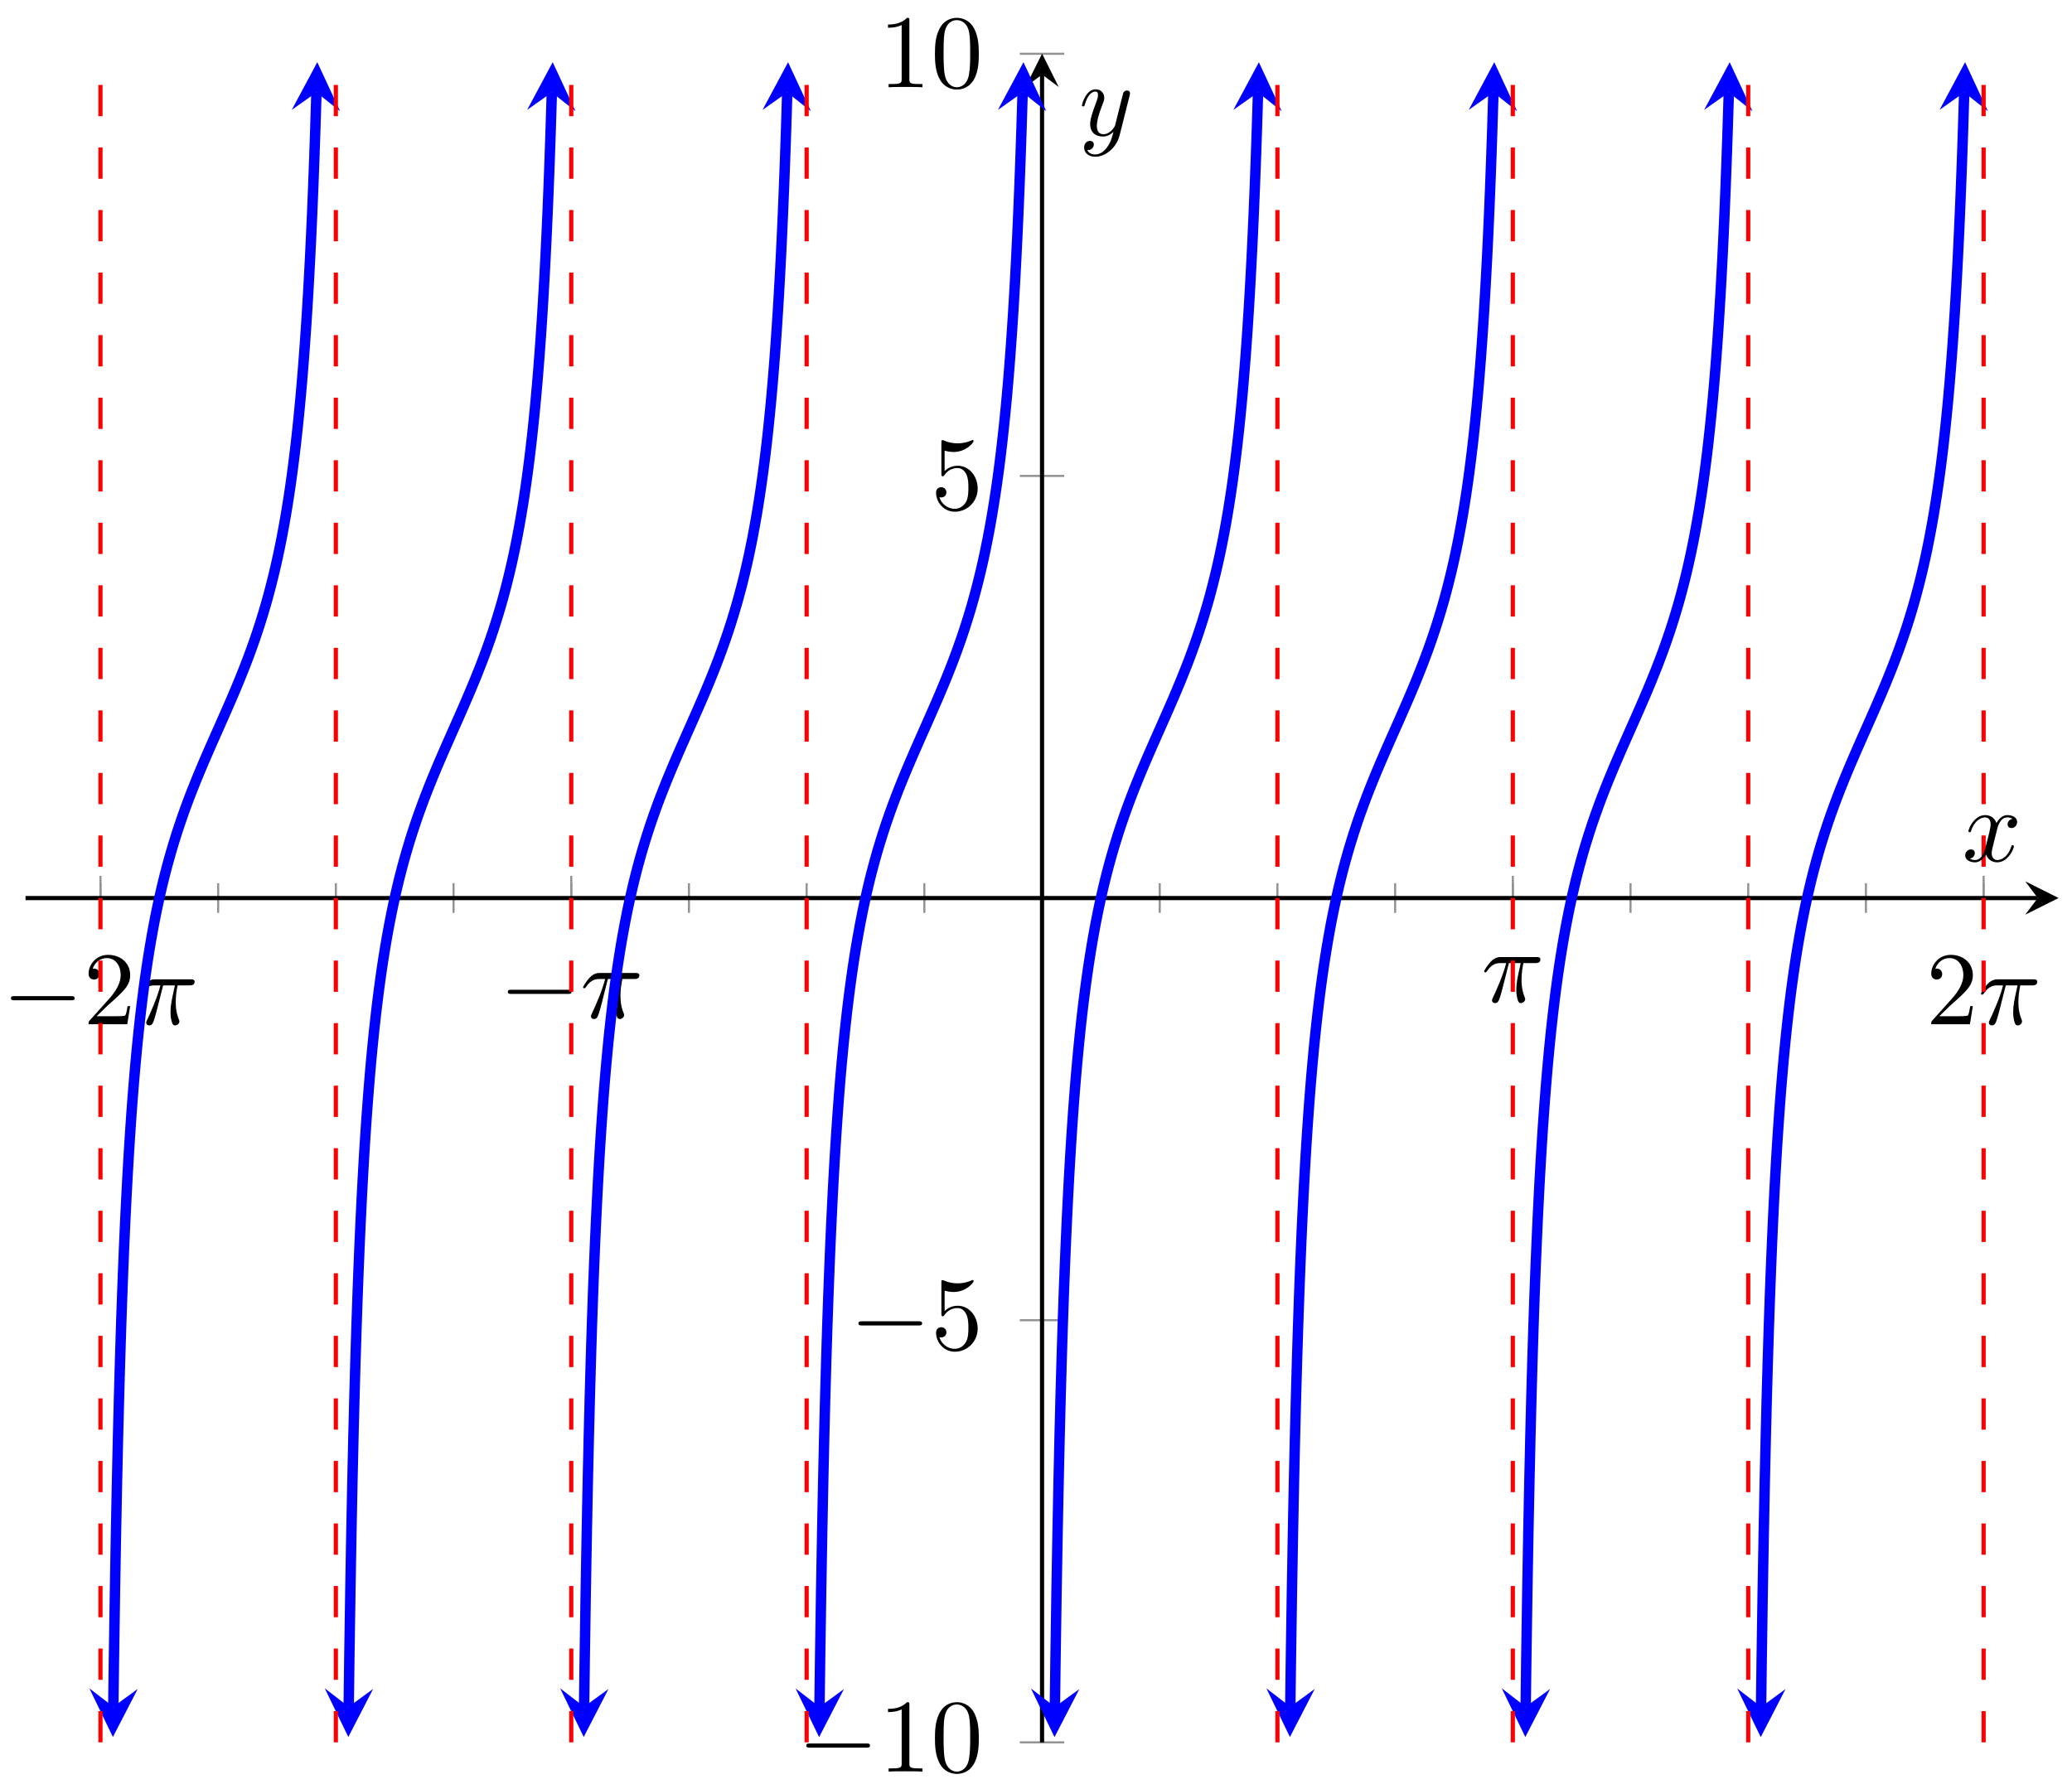 <svg xmlns="http://www.w3.org/2000/svg" xmlns:xlink="http://www.w3.org/1999/xlink" version="1.1" width="198" height="171" viewBox="0 0 198 171">
<defs>
<path id="font_1_1" d="M.659 .23C.676 .23 .694 .23 .694 .25 .694 .27 .676 .27 .659 .27H.118C.101 .27 .083 .27 .083 .25 .083 .23 .101 .23 .118 .23H.659Z"/>
<path id="font_2_3" d="M.127 .077 .233 .18C.389 .318 .449 .372 .449 .472 .449 .586 .359 .666 .237 .666 .124 .666 .05 .574 .05 .485 .05 .429 .1 .429 .103 .429 .12 .429 .155 .441 .155 .482 .155 .508 .137 .534 .102 .534 .094 .534 .092 .534 .089 .533 .112 .598 .166 .635 .224 .635 .315 .635 .358 .554 .358 .472 .358 .392 .308 .313 .253 .251L.061 .037C.05 .026 .05 .024 .05 0H.421L.449 .174H.424C.419 .144 .412 .1 .402 .085 .395 .077 .329 .077 .307 .077H.127Z"/>
<path id="font_3_1" d="M.265 .373H.378C.345 .225 .336 .182 .336 .115 .336 .1 .336 .073 .344 .039 .354-.005 .365-.011 .38-.011 .4-.011 .421 .007 .421 .027 .421 .033 .421 .035 .415 .049 .386 .121 .386 .186 .386 .214 .386 .267 .393 .321 .404 .373H.518C.531 .373 .567 .373 .567 .407 .567 .431 .546 .431 .527 .431H.192C.17 .431 .132 .431 .088 .384 .053 .345 .027 .299 .027 .294 .027 .293 .027 .284 .039 .284 .047 .284 .049 .288 .055 .296 .104 .373 .162 .373 .182 .373H.239C.207 .252 .153 .131 .111 .04 .103 .025 .103 .023 .103 .016 .103-.003 .119-.011 .132-.011 .162-.011 .17 .017 .182 .054 .196 .1 .196 .102 .209 .152L.265 .373Z"/>
<path id="font_2_2" d="M.294 .64C.294 .664 .294 .666 .271 .666 .209 .602 .121 .602 .089 .602V.571C.109 .571 .168 .571 .22 .597V.079C.22 .043 .217 .031 .127 .031H.095V0C.13 .003 .217 .003 .257 .003 .297 .003 .384 .003 .419 0V.031H.387C.297 .031 .294 .042 .294 .079V.64Z"/>
<path id="font_2_1" d="M.46 .32C.46 .4 .455 .48 .42 .554 .374 .65 .292 .666 .25 .666 .19 .666 .117 .64 .076 .547 .044 .478 .039 .4 .039 .32 .039 .245 .043 .155 .084 .079 .127-.002 .2-.022 .249-.022 .303-.022 .379-.001 .423 .094 .455 .163 .46 .241 .46 .32M.249-0C.21-0 .151 .025 .133 .121 .122 .181 .122 .273 .122 .332 .122 .396 .122 .462 .13 .516 .149 .635 .224 .644 .249 .644 .282 .644 .348 .626 .367 .527 .377 .471 .377 .395 .377 .332 .377 .257 .377 .189 .366 .125 .351 .03 .294-0 .249-0Z"/>
<path id="font_2_4" d="M.449 .2C.449 .319 .367 .419 .259 .419 .211 .419 .168 .403 .132 .368V.564C.152 .558 .185 .551 .217 .551 .34 .551 .41 .642 .41 .655 .41 .661 .407 .666 .4 .666 .399 .666 .397 .666 .392 .663 .372 .654 .323 .634 .256 .634 .216 .634 .17 .641 .123 .662 .115 .665 .113 .665 .111 .665 .101 .665 .101 .657 .101 .641V.344C.101 .326 .101 .318 .115 .318 .122 .318 .124 .321 .128 .327 .139 .343 .176 .397 .257 .397 .309 .397 .334 .351 .342 .333 .358 .296 .36 .257 .36 .207 .36 .172 .36 .112 .336 .07 .312 .031 .275 .006 .229 .006 .156 .006 .099 .058 .082 .117 .085 .116 .088 .115 .099 .115 .132 .115 .149 .14 .149 .164 .149 .188 .132 .213 .099 .213 .085 .213 .05 .206 .05 .16 .05 .074 .119-.022 .231-.022 .347-.022 .449 .073 .449 .2Z"/>
<path id="font_3_2" d="M.334 .302C.34 .328 .363 .42 .433 .42 .438 .42 .462 .42 .483 .407 .455 .402 .435 .377 .435 .353 .435 .337 .446 .318 .473 .318 .495 .318 .527 .336 .527 .376 .527 .428 .468 .442 .434 .442 .376 .442 .341 .389 .329 .366 .304 .432 .25 .442 .221 .442 .117 .442 .06 .313 .06 .288 .06 .278 .07 .278 .072 .278 .08 .278 .083 .28 .085 .289 .119 .395 .185 .42 .219 .42 .238 .42 .273 .411 .273 .353 .273 .322 .256 .255 .219 .115 .203 .053 .168 .011 .124 .011 .118 .011 .095 .011 .074 .024 .099 .029 .121 .05 .121 .078 .121 .105 .099 .113 .084 .113 .054 .113 .029 .087 .029 .055 .029 .009 .079-.011 .123-.011 .189-.011 .225 .059 .228 .065 .24 .028 .276-.011 .336-.011 .439-.011 .496 .118 .496 .143 .496 .153 .487 .153 .484 .153 .475 .153 .473 .149 .471 .142 .438 .035 .37 .011 .338 .011 .299 .011 .283 .043 .283 .077 .283 .099 .289 .121 .3 .165L.334 .302Z"/>
<path id="font_3_3" d="M.486 .381C.49 .395 .49 .397 .49 .404 .49 .422 .476 .431 .461 .431 .451 .431 .435 .425 .426 .41 .424 .405 .416 .374 .412 .356 .405 .33 .398 .303 .392 .276L.347 .096C.343 .081 .3 .011 .234 .011 .183 .011 .172 .055 .172 .092 .172 .138 .189 .2 .223 .288 .239 .329 .243 .34 .243 .36 .243 .405 .211 .442 .161 .442 .066 .442 .029 .297 .029 .288 .029 .278 .039 .278 .041 .278 .051 .278 .052 .28 .057 .296 .084 .39 .124 .42 .158 .42 .166 .42 .183 .42 .183 .388 .183 .363 .173 .337 .166 .318 .126 .212 .108 .155 .108 .108 .108 .019 .171-.011 .23-.011 .269-.011 .303 .006 .331 .034 .318-.018 .306-.067 .266-.12 .24-.154 .202-.183 .156-.183 .142-.183 .097-.18 .08-.141 .096-.141 .109-.141 .123-.129 .133-.12 .143-.107 .143-.088 .143-.057 .116-.053 .106-.053 .083-.053 .05-.069 .05-.118 .05-.168 .094-.205 .156-.205 .259-.205 .362-.114 .39-.001L.486 .381Z"/>
</defs>
<path transform="matrix(1,0,0,-1,2.441,166.535)" stroke-width=".199" stroke-linecap="butt" stroke-miterlimit="10" stroke-linejoin="miter" fill="none" stroke="#929292" d="M7.16 79.281V82.116M18.407 79.281V82.116M29.654 79.281V82.116M40.901 79.281V82.116M52.149 79.281V82.116M63.396 79.281V82.116M74.643 79.281V82.116M85.89 79.281V82.116M97.137 79.281V82.116M108.384 79.281V82.116M119.631 79.281V82.116M130.878 79.281V82.116M142.125 79.281V82.116M153.373 79.281V82.116M164.62 79.281V82.116M175.867 79.281V82.116M187.114 79.281V82.116"/>
<path transform="matrix(1,0,0,-1,2.441,166.535)" stroke-width=".199" stroke-linecap="butt" stroke-miterlimit="10" stroke-linejoin="miter" fill="none" stroke="#929292" d="M7.16 78.572V82.824M52.149 78.572V82.824M142.125 78.572V82.824M187.114 78.572V82.824"/>
<path transform="matrix(1,0,0,-1,2.441,166.535)" stroke-width=".199" stroke-linecap="butt" stroke-miterlimit="10" stroke-linejoin="miter" fill="none" stroke="#929292" d="M95.011 0H99.263M95.011 40.349H99.263M95.011 121.047H99.263M95.011 161.396H99.263"/>
<path transform="matrix(1,0,0,-1,2.441,166.535)" stroke-width=".399" stroke-linecap="butt" stroke-miterlimit="10" stroke-linejoin="miter" fill="none" stroke="#000000" d="M0 80.698H192.281"/>
<path transform="matrix(1,0,0,-1,194.728,85.832)" d="M1.993 0-1.196 1.594 0 0-1.196-1.594"/>
<path transform="matrix(1,0,0,-1,2.441,166.535)" stroke-width=".399" stroke-linecap="butt" stroke-miterlimit="10" stroke-linejoin="miter" fill="none" stroke="#000000" d="M97.137 0V159.404"/>
<path transform="matrix(0,-1,-1,-0,99.581,7.122)" d="M1.993 0-1.196 1.594 0 0-1.196-1.594"/>
<use data-text="&#x2212;" xlink:href="#font_1_1" transform="matrix(9.963,0,0,-9.963,.218,97.899)"/>
<use data-text="2" xlink:href="#font_2_3" transform="matrix(9.963,0,0,-9.963,7.967,97.899)"/>
<use data-text="&#x03c0;" xlink:href="#font_3_1" transform="matrix(9.963,0,0,-9.963,12.948,97.899)"/>
<use data-text="&#x2212;" xlink:href="#font_1_1" transform="matrix(9.963,0,0,-9.963,47.698,97.29)"/>
<use data-text="&#x03c0;" xlink:href="#font_3_1" transform="matrix(9.963,0,0,-9.963,55.447,97.29)"/>
<use data-text="&#x03c0;" xlink:href="#font_3_1" transform="matrix(9.963,0,0,-9.963,141.552,95.768)"/>
<use data-text="2" xlink:href="#font_2_3" transform="matrix(9.963,0,0,-9.963,184.051,97.899)"/>
<use data-text="&#x03c0;" xlink:href="#font_3_1" transform="matrix(9.963,0,0,-9.963,189.032,97.899)"/>
<use data-text="&#x2212;" xlink:href="#font_1_1" transform="matrix(9.963,0,0,-9.963,76.223,169.33)"/>
<use data-text="1" xlink:href="#font_2_2" transform="matrix(9.963,0,0,-9.963,83.972,169.33)"/>
<use data-text="0" xlink:href="#font_2_1" transform="matrix(9.963,0,0,-9.963,88.954,169.33)"/>
<use data-text="&#x2212;" xlink:href="#font_1_1" transform="matrix(9.963,0,0,-9.963,81.204,128.979)"/>
<use data-text="5" xlink:href="#font_2_4" transform="matrix(9.963,0,0,-9.963,88.953,128.979)"/>
<use data-text="5" xlink:href="#font_2_4" transform="matrix(9.963,0,0,-9.963,88.953,48.691)"/>
<use data-text="1" xlink:href="#font_2_2" transform="matrix(9.963,0,0,-9.963,83.971,8.34)"/>
<use data-text="0" xlink:href="#font_2_1" transform="matrix(9.963,0,0,-9.963,88.953,8.34)"/>
<path transform="matrix(1,0,0,-1,2.441,166.535)" stroke-width=".996" stroke-linecap="butt" stroke-miterlimit="10" stroke-linejoin="miter" fill="none" stroke="#0000ff" d="M8.387 3.401 8.447 7.995 8.545 14.434 8.643 20.041 8.741 24.942 8.839 29.284 8.938 33.16 9.036 36.642 9.134 39.78 9.232 42.626 9.33 45.227 9.428 47.605 9.526 49.794 9.625 51.813 9.723 53.684 9.821 55.425 9.919 57.045 10.017 58.559 10.115 59.98 10.213 61.314 10.312 62.567 10.41 63.752 10.508 64.872 10.606 65.933 10.704 66.938 10.802 67.893 10.9 68.805 10.998 69.673 11.097 70.501 11.195 71.294 11.293 72.053 11.391 72.781 11.489 73.479 11.587 74.15 11.685 74.796 11.784 75.418 11.882 76.018 11.98 76.597 12.078 77.157 12.176 77.698 12.274 78.222 12.372 78.73 12.471 79.222 12.569 79.7 12.667 80.163 12.765 80.615 12.863 81.053 12.961 81.48 13.059 81.896 13.158 82.302 13.256 82.698 13.354 83.084 13.452 83.462 13.55 83.831 13.648 84.192 13.746 84.545 13.845 84.891 13.943 85.23 14.041 85.562 14.139 85.888 14.237 86.208 14.335 86.522 14.433 86.832 14.531 87.135 14.63 87.434 14.728 87.728 14.826 88.017 14.924 88.303 15.022 88.584 15.12 88.861 15.218 89.134 15.317 89.404 15.415 89.671 15.513 89.934 15.611 90.194 15.709 90.451 15.807 90.706 15.905 90.958 16.004 91.207 16.102 91.454 16.2 91.699 16.298 91.941 16.396 92.182 16.494 92.421 16.592 92.658 16.691 92.893 16.789 93.126 16.887 93.359 16.985 93.59 17.083 93.819 17.181 94.047 17.279 94.275 17.378 94.501 17.476 94.727 17.574 94.951 17.672 95.175 17.77 95.399 17.868 95.621 17.966 95.843 18.065 96.065 18.163 96.287 18.261 96.508 18.359 96.729 18.457 96.95 18.555 97.172 18.653 97.393 18.752 97.615 18.85 97.837 18.948 98.059 19.046 98.281 19.144 98.505 19.242 98.729 19.34 98.953 19.438 99.179 19.537 99.405 19.635 99.632 19.733 99.861 19.831 100.09 19.929 100.321 20.027 100.553 20.125 100.787 20.224 101.022 20.322 101.259 20.42 101.498 20.518 101.739 20.616 101.981 20.714 102.226 20.812 102.473 20.911 102.722 21.009 102.975 21.107 103.229 21.205 103.486 21.303 103.746 21.401 104.01 21.499 104.276 21.598 104.546 21.696 104.82 21.794 105.097 21.892 105.378 21.99 105.663 22.088 105.953 22.186 106.247 22.285 106.546 22.383 106.85 22.481 107.159 22.579 107.474 22.677 107.793 22.775 108.119 22.873 108.452 22.971 108.791 23.07 109.137 23.168 109.49 23.266 109.852 23.364 110.221 23.462 110.599 23.56 110.985 23.658 111.381 23.757 111.787 23.855 112.203 23.953 112.63 24.051 113.07 24.149 113.521 24.247 113.985 24.345 114.463 24.444 114.955 24.542 115.463 24.64 115.987 24.738 116.529 24.836 117.089 24.934 117.668 25.032 118.269 25.131 118.892 25.229 119.538 25.327 120.209 25.425 120.909 25.523 121.636 25.621 122.397 25.719 123.19 25.818 124.019 25.916 124.888 26.014 125.799 26.112 126.756 26.21 127.763 26.308 128.825 26.406 129.946 26.505 131.129 26.603 132.388 26.701 133.722 26.799 135.142 26.897 136.66 26.995 138.285 27.093 140.025 27.192 141.898 27.29 143.921 27.388 146.113 27.486 148.496 27.584 151.099 27.682 153.951 27.78 157.098 27.797 157.694"/>
<path transform="matrix(-.013,1,1,.013,10.827,163.134)" d="M2.889 0-1.734 2.311 0 0-1.734-2.311" fill="#0000ff"/>
<path transform="matrix(.028,-1,-1,-.028,30.239,8.832)" d="M2.889 0-1.734 2.311 0 0-1.734-2.311" fill="#0000ff"/>
<path transform="matrix(1,0,0,-1,2.441,166.535)" stroke-width=".996" stroke-linecap="butt" stroke-miterlimit="10" stroke-linejoin="miter" fill="none" stroke="#0000ff" d="M30.881 3.401 30.941 7.998 31.039 14.438 31.137 20.033 31.235 24.941 31.334 29.289 31.432 33.165 31.53 36.642 31.628 39.779 31.726 42.63 31.824 45.228 31.922 47.605 32.021 49.794 32.119 51.814 32.217 53.686 32.315 55.422 32.413 57.042 32.511 58.56 32.609 59.981 32.708 61.312 32.806 62.567 32.904 63.752 33.002 64.873 33.1 65.93 33.198 66.937 33.296 67.895 33.395 68.804 33.493 69.673 33.591 70.501 33.689 71.294 33.787 72.052 33.885 72.78 33.983 73.479 34.082 74.15 34.18 74.796 34.278 75.418 34.376 76.018 34.474 76.598 34.572 77.156 34.67 77.698 34.769 78.222 34.867 78.73 34.965 79.222 35.063 79.699 35.161 80.163 35.259 80.614 35.357 81.053 35.455 81.479 35.554 81.896 35.652 82.302 35.75 82.698 35.848 83.084 35.946 83.462 36.044 83.831 36.142 84.192 36.241 84.545 36.339 84.891 36.437 85.23 36.535 85.562 36.633 85.888 36.731 86.209 36.829 86.522 36.928 86.832 37.026 87.135 37.124 87.434 37.222 87.728 37.32 88.018 37.418 88.303 37.516 88.584 37.615 88.861 37.713 89.134 37.811 89.404 37.909 89.671 38.007 89.934 38.105 90.194 38.203 90.451 38.302 90.706 38.4 90.958 38.498 91.207 38.596 91.454 38.694 91.699 38.792 91.941 38.89 92.182 38.989 92.421 39.087 92.658 39.185 92.893 39.283 93.127 39.381 93.359 39.479 93.59 39.577 93.819 39.675 94.048 39.774 94.275 39.872 94.501 39.97 94.727 40.068 94.951 40.166 95.175 40.264 95.398 40.362 95.621 40.461 95.843 40.559 96.065 40.657 96.287 40.755 96.508 40.853 96.73 40.951 96.95 41.049 97.172 41.148 97.393 41.246 97.615 41.344 97.836 41.442 98.059 41.54 98.281 41.638 98.505 41.736 98.729 41.835 98.953 41.933 99.179 42.031 99.405 42.129 99.633 42.227 99.861 42.325 100.09 42.423 100.321 42.522 100.553 42.62 100.787 42.718 101.022 42.816 101.259 42.914 101.498 43.012 101.739 43.11 101.981 43.209 102.226 43.307 102.473 43.405 102.723 43.503 102.974 43.601 103.229 43.699 103.486 43.797 103.747 43.895 104.01 43.994 104.276 44.092 104.546 44.19 104.82 44.288 105.097 44.386 105.378 44.484 105.663 44.582 105.953 44.681 106.247 44.779 106.546 44.877 106.85 44.975 107.159 45.073 107.473 45.171 107.793 45.269 108.119 45.368 108.452 45.466 108.791 45.564 109.137 45.662 109.49 45.76 109.852 45.858 110.221 45.956 110.599 46.055 110.985 46.153 111.381 46.251 111.787 46.349 112.203 46.447 112.63 46.545 113.07 46.643 113.521 46.742 113.985 46.84 114.462 46.938 114.955 47.036 115.463 47.134 115.987 47.232 116.529 47.33 117.089 47.429 117.668 47.527 118.269 47.625 118.892 47.723 119.538 47.821 120.209 47.919 120.909 48.017 121.636 48.115 122.397 48.214 123.189 48.312 124.019 48.41 124.887 48.508 125.799 48.606 126.756 48.704 127.764 48.802 128.825 48.901 129.945 48.999 131.129 49.097 132.386 49.195 133.722 49.293 135.144 49.391 136.659 49.489 138.285 49.588 140.024 49.686 141.898 49.784 143.921 49.882 146.113 49.98 148.498 50.078 151.099 50.176 153.951 50.275 157.097 50.291 157.694"/>
<path transform="matrix(-.013,1,1,.013,33.322,163.134)" d="M2.889 0-1.734 2.311 0 0-1.734-2.311" fill="#0000ff"/>
<path transform="matrix(.028,-1,-1,-.028,52.734,8.832)" d="M2.889 0-1.734 2.311 0 0-1.734-2.311" fill="#0000ff"/>
<path transform="matrix(1,0,0,-1,2.441,166.535)" stroke-width=".996" stroke-linecap="butt" stroke-miterlimit="10" stroke-linejoin="miter" fill="none" stroke="#0000ff" d="M53.375 3.401 53.435 8 53.533 14.438 53.632 20.033 53.73 24.948 53.828 29.29 53.926 33.16 54.024 36.64 54.122 39.777 54.22 42.63 54.319 45.227 54.417 47.605 54.515 49.793 54.613 51.815 54.711 53.686 54.809 55.422 54.907 57.043 55.006 58.56 55.104 59.979 55.202 61.312 55.3 62.567 55.398 63.752 55.496 64.872 55.594 65.93 55.692 66.938 55.791 67.895 55.889 68.804 55.987 69.673 56.085 70.501 56.183 71.294 56.281 72.052 56.379 72.779 56.478 73.478 56.576 74.15 56.674 74.796 56.772 75.419 56.87 76.019 56.968 76.597 57.066 77.157 57.165 77.698 57.263 78.222 57.361 78.729 57.459 79.222 57.557 79.7 57.655 80.163 57.753 80.614 57.852 81.053 57.95 81.48 58.048 81.896 58.146 82.302 58.244 82.698 58.342 83.084 58.44 83.462 58.539 83.831 58.637 84.192 58.735 84.545 58.833 84.891 58.931 85.23 59.029 85.562 59.127 85.888 59.225 86.209 59.324 86.522 59.422 86.831 59.52 87.135 59.618 87.434 59.716 87.728 59.814 88.017 59.912 88.303 60.011 88.584 60.109 88.861 60.207 89.134 60.305 89.404 60.403 89.671 60.501 89.934 60.599 90.194 60.698 90.452 60.796 90.706 60.894 90.958 60.992 91.207 61.09 91.454 61.188 91.699 61.286 91.941 61.385 92.182 61.483 92.421 61.581 92.658 61.679 92.893 61.777 93.127 61.875 93.359 61.973 93.59 62.072 93.819 62.17 94.048 62.268 94.275 62.366 94.501 62.464 94.727 62.562 94.951 62.66 95.175 62.759 95.398 62.857 95.621 62.955 95.843 63.053 96.065 63.151 96.287 63.249 96.508 63.347 96.729 63.446 96.95 63.544 97.172 63.642 97.393 63.74 97.615 63.838 97.836 63.936 98.059 64.034 98.281 64.132 98.505 64.231 98.729 64.329 98.953 64.427 99.179 64.525 99.405 64.623 99.632 64.721 99.861 64.819 100.09 64.918 100.321 65.016 100.553 65.114 100.787 65.212 101.022 65.31 101.259 65.408 101.498 65.506 101.739 65.605 101.981 65.703 102.226 65.801 102.473 65.899 102.722 65.997 102.974 66.095 103.229 66.193 103.486 66.292 103.747 66.39 104.01 66.488 104.276 66.586 104.546 66.684 104.82 66.782 105.097 66.88 105.378 66.979 105.663 67.077 105.953 67.175 106.247 67.273 106.546 67.371 106.85 67.469 107.159 67.567 107.473 67.666 107.793 67.764 108.119 67.862 108.452 67.96 108.791 68.058 109.137 68.156 109.49 68.254 109.852 68.353 110.221 68.451 110.599 68.549 110.985 68.647 111.381 68.745 111.787 68.843 112.203 68.941 112.631 69.039 113.07 69.138 113.521 69.236 113.985 69.334 114.463 69.432 114.955 69.53 115.463 69.628 115.987 69.726 116.529 69.825 117.088 69.923 117.668 70.021 118.269 70.119 118.892 70.217 119.537 70.315 120.21 70.413 120.909 70.512 121.636 70.61 122.396 70.708 123.19 70.806 124.019 70.904 124.888 71.002 125.798 71.1 126.757 71.199 127.763 71.297 128.825 71.395 129.945 71.493 131.131 71.591 132.388 71.689 133.721 71.787 135.142 71.886 136.66 71.984 138.285 72.082 140.025 72.18 141.9 72.278 143.922 72.376 146.115 72.474 148.496 72.573 151.096 72.671 153.955 72.769 157.097 72.786 157.692"/>
<path transform="matrix(-.013,1,1,.013,55.817,163.134)" d="M2.889 0-1.734 2.311 0 0-1.734-2.311" fill="#0000ff"/>
<path transform="matrix(.028,-1,-1,-.028,75.228,8.834)" d="M2.889 0-1.734 2.311 0 0-1.734-2.311" fill="#0000ff"/>
<path transform="matrix(1,0,0,-1,2.441,166.535)" stroke-width=".996" stroke-linecap="butt" stroke-miterlimit="10" stroke-linejoin="miter" fill="none" stroke="#0000ff" d="M75.869 3.389 75.929 7.995 76.028 14.438 76.126 20.033 76.224 24.941 76.322 29.284 76.42 33.161 76.518 36.64 76.616 39.779 76.715 42.627 76.813 45.223 76.911 47.606 77.009 49.794 77.107 51.813 77.205 53.686 77.303 55.424 77.402 57.045 77.5 58.559 77.598 59.981 77.696 61.312 77.794 62.567 77.892 63.752 77.99 64.871 78.089 65.932 78.187 66.938 78.285 67.894 78.383 68.804 78.481 69.673 78.579 70.502 78.677 71.294 78.776 72.052 78.874 72.78 78.972 73.478 79.07 74.15 79.168 74.796 79.266 75.418 79.364 76.018 79.463 76.597 79.561 77.157 79.659 77.698 79.757 78.222 79.855 78.73 79.953 79.222 80.051 79.699 80.149 80.163 80.248 80.614 80.346 81.053 80.444 81.48 80.542 81.896 80.64 82.302 80.738 82.697 80.836 83.084 80.935 83.461 81.033 83.83 81.131 84.192 81.229 84.545 81.327 84.891 81.425 85.23 81.523 85.562 81.622 85.888 81.72 86.209 81.818 86.522 81.916 86.832 82.014 87.135 82.112 87.434 82.21 87.728 82.309 88.017 82.407 88.303 82.505 88.584 82.603 88.861 82.701 89.134 82.799 89.404 82.897 89.671 82.996 89.934 83.094 90.194 83.192 90.451 83.29 90.706 83.388 90.958 83.486 91.207 83.584 91.454 83.683 91.699 83.781 91.941 83.879 92.182 83.977 92.421 84.075 92.658 84.173 92.893 84.271 93.126 84.369 93.359 84.468 93.59 84.566 93.819 84.664 94.048 84.762 94.275 84.86 94.501 84.958 94.727 85.056 94.951 85.155 95.175 85.253 95.398 85.351 95.621 85.449 95.843 85.547 96.065 85.645 96.287 85.743 96.508 85.842 96.729 85.94 96.95 86.038 97.172 86.136 97.393 86.234 97.615 86.332 97.836 86.43 98.059 86.529 98.282 86.627 98.505 86.725 98.729 86.823 98.953 86.921 99.179 87.019 99.405 87.117 99.632 87.216 99.861 87.314 100.09 87.412 100.321 87.51 100.553 87.608 100.787 87.706 101.022 87.804 101.259 87.903 101.498 88.001 101.739 88.099 101.981 88.197 102.226 88.295 102.473 88.393 102.722 88.491 102.974 88.59 103.229 88.688 103.486 88.786 103.747 88.884 104.01 88.982 104.276 89.08 104.546 89.178 104.82 89.276 105.097 89.375 105.378 89.473 105.663 89.571 105.953 89.669 106.247 89.767 106.546 89.865 106.85 89.963 107.159 90.062 107.474 90.16 107.793 90.258 108.119 90.356 108.452 90.454 108.791 90.552 109.137 90.65 109.49 90.749 109.852 90.847 110.221 90.945 110.599 91.043 110.985 91.141 111.381 91.239 111.787 91.337 112.203 91.436 112.63 91.534 113.07 91.632 113.521 91.73 113.985 91.828 114.462 91.926 114.955 92.024 115.463 92.123 115.987 92.221 116.529 92.319 117.089 92.417 117.668 92.515 118.269 92.613 118.891 92.711 119.538 92.809 120.21 92.908 120.909 93.006 121.636 93.104 122.396 93.202 123.19 93.3 124.019 93.398 124.888 93.496 125.798 93.595 126.757 93.693 127.763 93.791 128.825 93.889 129.945 93.987 131.129 94.085 132.386 94.183 133.722 94.282 135.144 94.38 136.661 94.478 138.285 94.576 140.025 94.674 141.898 94.772 143.921 94.87 146.113 94.969 148.495 95.067 151.099 95.165 153.951 95.263 157.097 95.28 157.694"/>
<path transform="matrix(-.013,1,1,.013,78.312,163.146)" d="M2.889 0-1.734 2.311 0 0-1.734-2.311" fill="#0000ff"/>
<path transform="matrix(.028,-1,-1,-.028,97.723,8.832)" d="M2.889 0-1.734 2.311 0 0-1.734-2.311" fill="#0000ff"/>
<path transform="matrix(1,0,0,-1,2.441,166.535)" stroke-width=".996" stroke-linecap="butt" stroke-miterlimit="10" stroke-linejoin="miter" fill="none" stroke="#0000ff" d="M98.363 3.389 98.424 8 98.522 14.434 98.62 20.032 98.718 24.941 98.816 29.29 98.914 33.161 99.013 36.64 99.111 39.777 99.209 42.626 99.307 45.227 99.405 47.605 99.503 49.794 99.601 51.815 99.7 53.686 99.798 55.422 99.896 57.045 99.994 58.559 100.092 59.98 100.19 61.311 100.288 62.568 100.386 63.752 100.485 64.872 100.583 65.933 100.681 66.938 100.779 67.894 100.877 68.804 100.975 69.672 101.073 70.502 101.172 71.294 101.27 72.052 101.368 72.78 101.466 73.478 101.564 74.15 101.662 74.796 101.76 75.418 101.859 76.018 101.957 76.597 102.055 77.157 102.153 77.699 102.251 78.222 102.349 78.729 102.447 79.222 102.546 79.699 102.644 80.163 102.742 80.614 102.84 81.053 102.938 81.48 103.036 81.896 103.134 82.301 103.233 82.698 103.331 83.084 103.429 83.461 103.527 83.831 103.625 84.192 103.723 84.545 103.821 84.891 103.92 85.23 104.018 85.562 104.116 85.888 104.214 86.208 104.312 86.522 104.41 86.832 104.508 87.135 104.606 87.434 104.705 87.728 104.803 88.018 104.901 88.303 104.999 88.584 105.097 88.861 105.195 89.134 105.293 89.404 105.392 89.671 105.49 89.934 105.588 90.194 105.686 90.451 105.784 90.706 105.882 90.958 105.98 91.207 106.079 91.454 106.177 91.699 106.275 91.941 106.373 92.182 106.471 92.421 106.569 92.658 106.667 92.893 106.766 93.127 106.864 93.359 106.962 93.59 107.06 93.819 107.158 94.048 107.256 94.275 107.354 94.501 107.453 94.727 107.551 94.951 107.649 95.175 107.747 95.399 107.845 95.621 107.943 95.843 108.041 96.065 108.14 96.287 108.238 96.508 108.336 96.73 108.434 96.95 108.532 97.172 108.63 97.393 108.728 97.615 108.826 97.836 108.925 98.059 109.023 98.281 109.121 98.505 109.219 98.729 109.317 98.953 109.415 99.179 109.513 99.405 109.612 99.632 109.71 99.861 109.808 100.09 109.906 100.321 110.004 100.553 110.102 100.787 110.2 101.022 110.299 101.259 110.397 101.498 110.495 101.739 110.593 101.981 110.691 102.226 110.789 102.473 110.887 102.722 110.986 102.974 111.084 103.229 111.182 103.486 111.28 103.746 111.378 104.01 111.476 104.276 111.574 104.546 111.673 104.82 111.771 105.097 111.869 105.378 111.967 105.664 112.065 105.953 112.163 106.247 112.261 106.546 112.36 106.85 112.458 107.159 112.556 107.474 112.654 107.793 112.752 108.119 112.85 108.452 112.948 108.791 113.047 109.137 113.145 109.49 113.243 109.852 113.341 110.221 113.439 110.599 113.537 110.985 113.635 111.381 113.733 111.787 113.832 112.203 113.93 112.63 114.028 113.069 114.126 113.521 114.224 113.985 114.322 114.463 114.42 114.955 114.519 115.463 114.617 115.987 114.715 116.529 114.813 117.089 114.911 117.668 115.009 118.269 115.107 118.892 115.206 119.538 115.304 120.209 115.402 120.909 115.5 121.636 115.598 122.397 115.696 123.189 115.794 124.019 115.893 124.888 115.991 125.799 116.089 126.757 116.187 127.763 116.285 128.824 116.383 129.945 116.481 131.131 116.58 132.387 116.678 133.722 116.776 135.144 116.874 136.66 116.972 138.285 117.07 140.025 117.168 141.9 117.267 143.923 117.365 146.115 117.463 148.495 117.561 151.099 117.659 153.951 117.757 157.097 117.774 157.69"/>
<path transform="matrix(-.013,1,1,.013,100.807,163.146)" d="M2.889 0-1.734 2.311 0 0-1.734-2.311" fill="#0000ff"/>
<path transform="matrix(.028,-1,-1,-.028,120.218,8.835)" d="M2.889 0-1.734 2.311 0 0-1.734-2.311" fill="#0000ff"/>
<path transform="matrix(1,0,0,-1,2.441,166.535)" stroke-width=".996" stroke-linecap="butt" stroke-miterlimit="10" stroke-linejoin="miter" fill="none" stroke="#0000ff" d="M120.858 3.401 120.918 7.998 121.016 14.434 121.114 20.032 121.212 24.948 121.31 29.29 121.409 33.16 121.507 36.64 121.605 39.779 121.703 42.63 121.801 45.223 121.899 47.606 121.997 49.794 122.096 51.813 122.194 53.684 122.292 55.424 122.39 57.043 122.488 58.56 122.586 59.981 122.684 61.312 122.783 62.569 122.881 63.751 122.979 64.871 123.077 65.931 123.175 66.938 123.273 67.893 123.371 68.804 123.47 69.673 123.568 70.502 123.666 71.294 123.764 72.052 123.862 72.78 123.96 73.479 124.058 74.15 124.157 74.796 124.255 75.419 124.353 76.019 124.451 76.597 124.549 77.157 124.647 77.698 124.745 78.222 124.844 78.73 124.942 79.222 125.04 79.699 125.138 80.163 125.236 80.614 125.334 81.053 125.432 81.48 125.53 81.896 125.629 82.302 125.727 82.698 125.825 83.084 125.923 83.462 126.021 83.831 126.119 84.192 126.217 84.545 126.316 84.891 126.414 85.23 126.512 85.562 126.61 85.888 126.708 86.209 126.806 86.522 126.904 86.832 127.003 87.135 127.101 87.434 127.199 87.728 127.297 88.017 127.395 88.303 127.493 88.584 127.591 88.861 127.69 89.134 127.788 89.404 127.886 89.671 127.984 89.934 128.082 90.194 128.18 90.451 128.278 90.706 128.377 90.958 128.475 91.207 128.573 91.454 128.671 91.699 128.769 91.941 128.867 92.182 128.965 92.421 129.063 92.658 129.162 92.893 129.26 93.127 129.358 93.359 129.456 93.59 129.554 93.819 129.652 94.048 129.75 94.275 129.849 94.501 129.947 94.727 130.045 94.951 130.143 95.175 130.241 95.398 130.339 95.621 130.437 95.843 130.536 96.065 130.634 96.287 130.732 96.508 130.83 96.729 130.928 96.95 131.026 97.172 131.124 97.393 131.223 97.615 131.321 97.836 131.419 98.059 131.517 98.281 131.615 98.504 131.713 98.729 131.811 98.953 131.91 99.179 132.008 99.405 132.106 99.633 132.204 99.861 132.302 100.09 132.4 100.321 132.498 100.553 132.597 100.787 132.695 101.022 132.793 101.259 132.891 101.498 132.989 101.739 133.087 101.981 133.185 102.226 133.284 102.473 133.382 102.722 133.48 102.974 133.578 103.229 133.676 103.486 133.774 103.747 133.872 104.01 133.97 104.276 134.069 104.546 134.167 104.82 134.265 105.097 134.363 105.378 134.461 105.664 134.559 105.953 134.657 106.247 134.756 106.546 134.854 106.85 134.952 107.159 135.05 107.474 135.148 107.793 135.246 108.12 135.344 108.452 135.443 108.791 135.541 109.137 135.639 109.49 135.737 109.852 135.835 110.221 135.933 110.598 136.031 110.986 136.13 111.381 136.228 111.787 136.326 112.203 136.424 112.63 136.522 113.069 136.62 113.521 136.718 113.985 136.817 114.463 136.915 114.955 137.013 115.463 137.111 115.987 137.209 116.529 137.307 117.088 137.405 117.668 137.504 118.269 137.602 118.891 137.7 119.537 137.798 120.209 137.896 120.909 137.994 121.636 138.092 122.396 138.19 123.188 138.289 124.019 138.387 124.887 138.485 125.799 138.583 126.755 138.681 127.763 138.779 128.825 138.877 129.945 138.976 131.132 139.074 132.388 139.172 133.722 139.27 135.144 139.368 136.661 139.466 138.282 139.564 140.025 139.663 141.898 139.761 143.921 139.859 146.113 139.957 148.498 140.055 151.099 140.153 153.951 140.251 157.097 140.268 157.692"/>
<path transform="matrix(-.013,1,1,.013,123.302,163.134)" d="M2.889 0-1.734 2.311 0 0-1.734-2.311" fill="#0000ff"/>
<path transform="matrix(.028,-1,-1,-.028,142.713,8.834)" d="M2.889 0-1.734 2.311 0 0-1.734-2.311" fill="#0000ff"/>
<path transform="matrix(1,0,0,-1,2.441,166.535)" stroke-width=".996" stroke-linecap="butt" stroke-miterlimit="10" stroke-linejoin="miter" fill="none" stroke="#0000ff" d="M143.352 3.401 143.412 7.993 143.51 14.438 143.608 20.032 143.707 24.941 143.805 29.29 143.903 33.16 144.001 36.642 144.099 39.779 144.197 42.626 144.295 45.228 144.394 47.605 144.492 49.794 144.59 51.815 144.688 53.686 144.786 55.425 144.884 57.044 144.982 58.559 145.081 59.978 145.179 61.312 145.277 62.567 145.375 63.752 145.473 64.872 145.571 65.93 145.669 66.938 145.767 67.895 145.866 68.804 145.964 69.673 146.062 70.501 146.16 71.294 146.258 72.053 146.356 72.779 146.454 73.478 146.553 74.15 146.651 74.795 146.749 75.418 146.847 76.018 146.945 76.597 147.043 77.156 147.141 77.699 147.24 78.222 147.338 78.73 147.436 79.222 147.534 79.7 147.632 80.163 147.73 80.614 147.828 81.053 147.927 81.48 148.025 81.896 148.123 82.302 148.221 82.697 148.319 83.084 148.417 83.461 148.515 83.831 148.614 84.191 148.712 84.545 148.81 84.891 148.908 85.23 149.006 85.562 149.104 85.888 149.202 86.208 149.3 86.522 149.399 86.832 149.497 87.135 149.595 87.434 149.693 87.728 149.791 88.017 149.889 88.303 149.987 88.584 150.086 88.861 150.184 89.134 150.282 89.404 150.38 89.671 150.478 89.934 150.576 90.194 150.674 90.451 150.773 90.706 150.871 90.958 150.969 91.207 151.067 91.454 151.165 91.699 151.263 91.941 151.361 92.182 151.46 92.421 151.558 92.658 151.656 92.893 151.754 93.127 151.852 93.359 151.95 93.59 152.048 93.819 152.147 94.048 152.245 94.275 152.343 94.501 152.441 94.727 152.539 94.951 152.637 95.175 152.735 95.399 152.834 95.621 152.932 95.843 153.03 96.065 153.128 96.287 153.226 96.508 153.324 96.729 153.422 96.95 153.521 97.172 153.619 97.393 153.717 97.615 153.815 97.836 153.913 98.059 154.011 98.281 154.109 98.505 154.207 98.729 154.306 98.953 154.404 99.179 154.502 99.405 154.6 99.632 154.698 99.861 154.796 100.09 154.894 100.321 154.993 100.553 155.091 100.787 155.189 101.022 155.287 101.259 155.385 101.498 155.483 101.739 155.581 101.981 155.68 102.226 155.778 102.473 155.876 102.722 155.974 102.974 156.072 103.229 156.17 103.486 156.268 103.747 156.367 104.01 156.465 104.276 156.563 104.546 156.661 104.82 156.759 105.097 156.857 105.378 156.955 105.664 157.054 105.953 157.152 106.247 157.25 106.546 157.348 106.85 157.446 107.159 157.544 107.473 157.642 107.793 157.741 108.119 157.839 108.452 157.937 108.791 158.035 109.137 158.133 109.49 158.231 109.852 158.329 110.221 158.427 110.599 158.526 110.985 158.624 111.381 158.722 111.787 158.82 112.203 158.918 112.631 159.016 113.07 159.114 113.521 159.213 113.985 159.311 114.462 159.409 114.955 159.507 115.463 159.605 115.988 159.703 116.529 159.801 117.089 159.9 117.668 159.998 118.269 160.096 118.891 160.194 119.538 160.292 120.21 160.39 120.909 160.488 121.636 160.587 122.397 160.685 123.189 160.783 124.019 160.881 124.888 160.979 125.799 161.077 126.756 161.175 127.763 161.274 128.825 161.372 129.945 161.47 131.132 161.568 132.387 161.666 133.722 161.764 135.144 161.862 136.66 161.961 138.284 162.059 140.025 162.157 141.9 162.255 143.923 162.353 146.113 162.451 148.495 162.549 151.096 162.647 153.951 162.746 157.093 162.763 157.694"/>
<path transform="matrix(-.013,1,1,.013,145.797,163.134)" d="M2.889 0-1.734 2.311 0 0-1.734-2.311" fill="#0000ff"/>
<path transform="matrix(.028,-1,-1,-.028,165.208,8.832)" d="M2.889 0-1.734 2.311 0 0-1.734-2.311" fill="#0000ff"/>
<path transform="matrix(1,0,0,-1,2.441,166.535)" stroke-width=".996" stroke-linecap="butt" stroke-miterlimit="10" stroke-linejoin="miter" fill="none" stroke="#0000ff" d="M165.846 3.389 165.906 7.993 166.004 14.434 166.103 20.032 166.201 24.941 166.299 29.29 166.397 33.16 166.495 36.64 166.593 39.779 166.691 42.626 166.79 45.224 166.888 47.606 166.986 49.794 167.084 51.813 167.182 53.684 167.28 55.422 167.378 57.042 167.477 58.559 167.575 59.978 167.673 61.312 167.771 62.569 167.869 63.752 167.967 64.872 168.065 65.932 168.164 66.938 168.262 67.895 168.36 68.804 168.458 69.673 168.556 70.501 168.654 71.294 168.752 72.052 168.851 72.781 168.949 73.479 169.047 74.15 169.145 74.796 169.243 75.418 169.341 76.018 169.439 76.597 169.538 77.157 169.636 77.698 169.734 78.222 169.832 78.729 169.93 79.222 170.028 79.699 170.126 80.163 170.225 80.614 170.323 81.053 170.421 81.48 170.519 81.896 170.617 82.302 170.715 82.698 170.813 83.084 170.911 83.462 171.01 83.831 171.108 84.192 171.206 84.545 171.304 84.891 171.402 85.23 171.5 85.562 171.598 85.888 171.697 86.208 171.795 86.522 171.893 86.832 171.991 87.135 172.089 87.434 172.187 87.728 172.285 88.017 172.384 88.303 172.482 88.584 172.58 88.861 172.678 89.134 172.776 89.404 172.874 89.671 172.972 89.934 173.071 90.194 173.169 90.451 173.267 90.706 173.365 90.958 173.463 91.207 173.561 91.454 173.659 91.699 173.757 91.941 173.856 92.182 173.954 92.421 174.052 92.658 174.15 92.893 174.248 93.127 174.346 93.359 174.444 93.59 174.543 93.819 174.641 94.048 174.739 94.275 174.837 94.501 174.935 94.727 175.033 94.951 175.131 95.175 175.23 95.398 175.328 95.621 175.426 95.843 175.524 96.065 175.622 96.287 175.72 96.508 175.818 96.729 175.917 96.95 176.015 97.172 176.113 97.393 176.211 97.615 176.309 97.836 176.407 98.059 176.505 98.281 176.604 98.505 176.702 98.729 176.8 98.953 176.898 99.179 176.996 99.405 177.094 99.632 177.192 99.861 177.291 100.09 177.389 100.321 177.487 100.553 177.585 100.787 177.683 101.022 177.781 101.259 177.879 101.498 177.978 101.739 178.076 101.981 178.174 102.226 178.272 102.473 178.37 102.722 178.468 102.974 178.566 103.229 178.664 103.486 178.763 103.747 178.861 104.01 178.959 104.276 179.057 104.546 179.155 104.82 179.253 105.097 179.351 105.378 179.45 105.663 179.548 105.953 179.646 106.247 179.744 106.546 179.842 106.85 179.94 107.159 180.038 107.474 180.137 107.793 180.235 108.119 180.333 108.452 180.431 108.791 180.529 109.137 180.627 109.49 180.725 109.851 180.824 110.221 180.922 110.599 181.02 110.985 181.118 111.381 181.216 111.787 181.314 112.203 181.412 112.63 181.511 113.07 181.609 113.521 181.707 113.985 181.805 114.462 181.903 114.955 182.001 115.463 182.099 115.987 182.198 116.528 182.296 117.089 182.394 117.668 182.492 118.269 182.59 118.891 182.688 119.538 182.786 120.209 182.884 120.908 182.983 121.636 183.081 122.397 183.179 123.189 183.277 124.018 183.375 124.887 183.473 125.799 183.571 126.755 183.67 127.763 183.768 128.825 183.866 129.945 183.964 131.129 184.062 132.386 184.16 133.722 184.258 135.142 184.357 136.66 184.455 138.282 184.553 140.024 184.651 141.898 184.749 143.921 184.847 146.113 184.945 148.496 185.044 151.099 185.142 153.951 185.24 157.098 185.257 157.694"/>
<path transform="matrix(-.013,1,1,.013,168.292,163.146)" d="M2.889 0-1.734 2.311 0 0-1.734-2.311" fill="#0000ff"/>
<path transform="matrix(.028,-1,-1,-.028,187.703,8.832)" d="M2.889 0-1.734 2.311 0 0-1.734-2.311" fill="#0000ff"/>
<path transform="matrix(1,0,0,-1,2.441,166.535)" stroke-width=".399" stroke-linecap="butt" stroke-dasharray="2.989,2.989" stroke-miterlimit="10" stroke-linejoin="miter" fill="none" stroke="#ff0000" d="M7.16 0V161.396"/>
<path transform="matrix(1,0,0,-1,2.441,166.535)" stroke-width=".399" stroke-linecap="butt" stroke-dasharray="2.989,2.989" stroke-miterlimit="10" stroke-linejoin="miter" fill="none" stroke="#ff0000" d="M29.654 0V161.396"/>
<path transform="matrix(1,0,0,-1,2.441,166.535)" stroke-width=".399" stroke-linecap="butt" stroke-dasharray="2.989,2.989" stroke-miterlimit="10" stroke-linejoin="miter" fill="none" stroke="#ff0000" d="M52.149 0V161.396"/>
<path transform="matrix(1,0,0,-1,2.441,166.535)" stroke-width=".399" stroke-linecap="butt" stroke-dasharray="2.989,2.989" stroke-miterlimit="10" stroke-linejoin="miter" fill="none" stroke="#ff0000" d="M74.643 0V161.396"/>
<path transform="matrix(1,0,0,-1,2.441,166.535)" stroke-width=".399" stroke-linecap="butt" stroke-dasharray="2.989,2.989" stroke-miterlimit="10" stroke-linejoin="miter" fill="none" stroke="#ff0000" d="M119.631 0V161.396"/>
<path transform="matrix(1,0,0,-1,2.441,166.535)" stroke-width=".399" stroke-linecap="butt" stroke-dasharray="2.989,2.989" stroke-miterlimit="10" stroke-linejoin="miter" fill="none" stroke="#ff0000" d="M142.125 0V161.396"/>
<path transform="matrix(1,0,0,-1,2.441,166.535)" stroke-width=".399" stroke-linecap="butt" stroke-dasharray="2.989,2.989" stroke-miterlimit="10" stroke-linejoin="miter" fill="none" stroke="#ff0000" d="M164.62 0V161.396"/>
<path transform="matrix(1,0,0,-1,2.441,166.535)" stroke-width=".399" stroke-linecap="butt" stroke-dasharray="2.989,2.989" stroke-miterlimit="10" stroke-linejoin="miter" fill="none" stroke="#ff0000" d="M187.114 0V161.396"/>
<use data-text="x" xlink:href="#font_3_2" transform="matrix(9.963,0,0,-9.963,187.506,82.312)"/>
<use data-text="y" xlink:href="#font_3_3" transform="matrix(9.963,0,0,-9.963,103.101,12.939)"/>
</svg>
